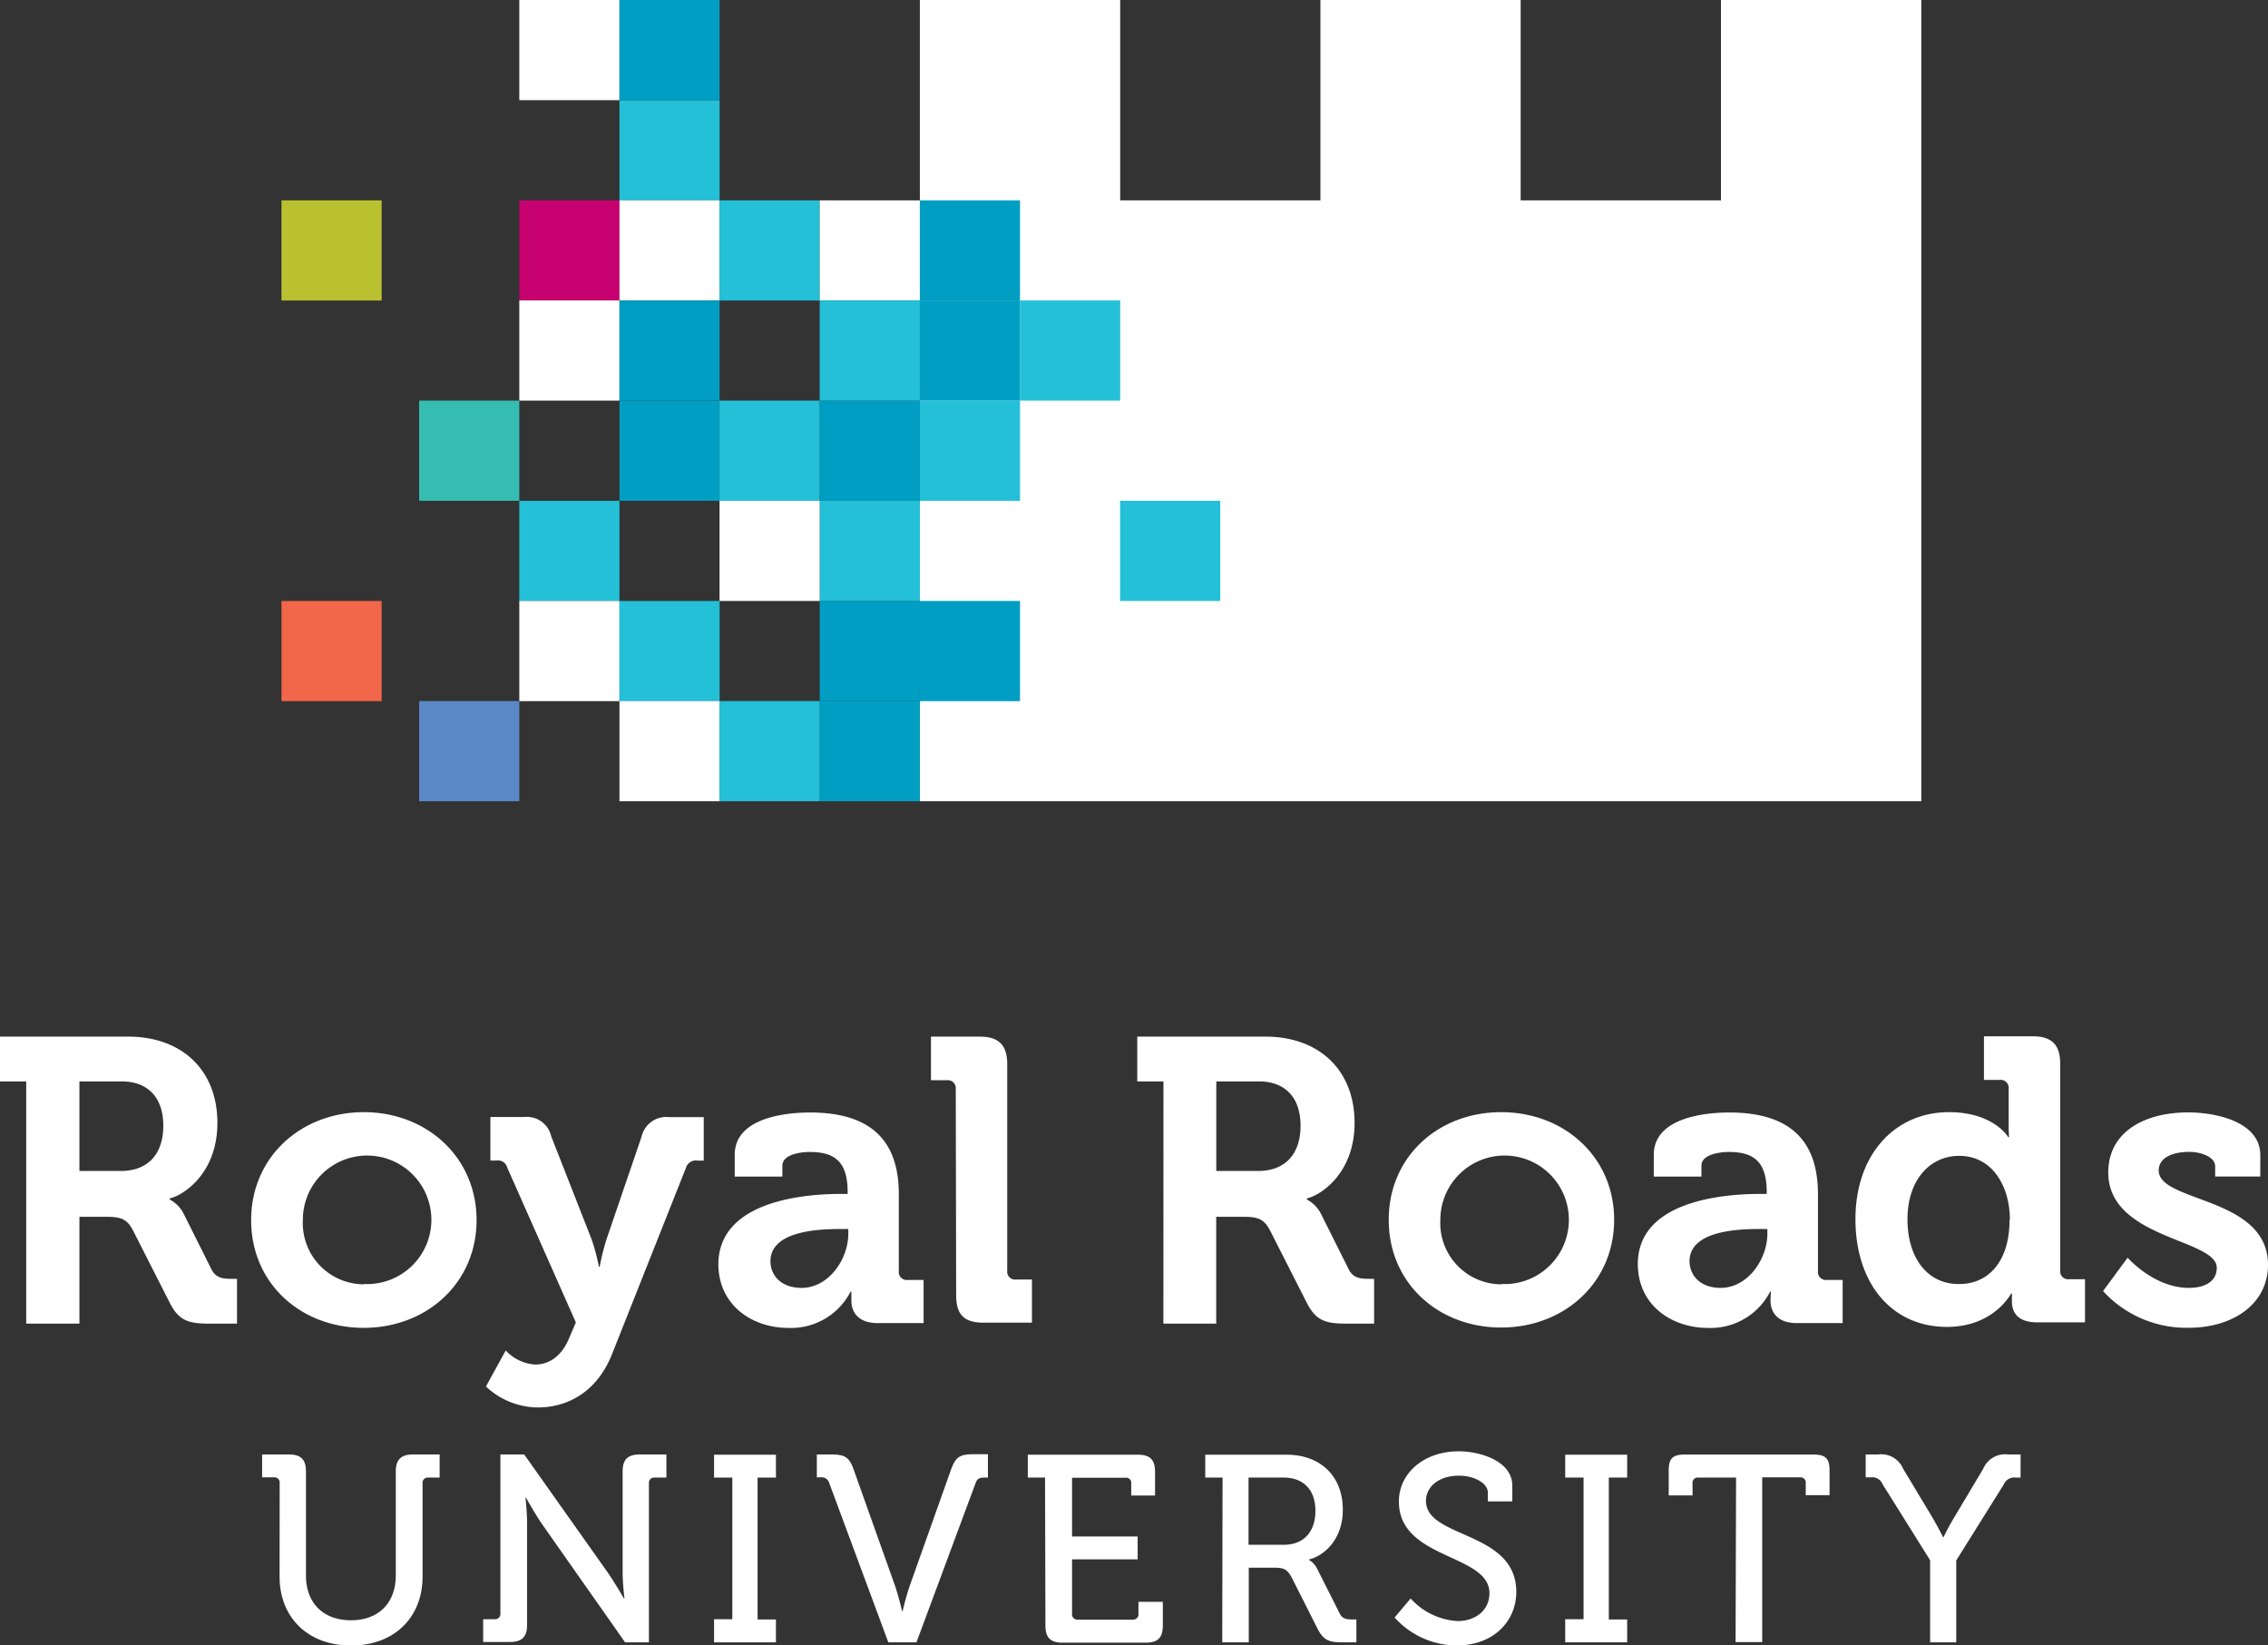 <svg xmlns="http://www.w3.org/2000/svg" viewBox="0 0 285.54 207.11"><rect x="0" y="0" width="285.54" height="207.11" fill="#333333" stroke="none"/><defs><style>.cls-1{fill:#fff;}.cls-2{fill:#23c0d7;}.cls-3{fill:#009ec2;}.cls-4{fill:#c6006f;}.cls-5{fill:#bac130;}.cls-6{fill:#36bdb2;}.cls-7{fill:#f26649;}.cls-8{fill:#5a87c6;}</style></defs><g id="Layer_2" data-name="Layer 2"><g id="RRU_Logo" data-name="RRU Logo"><path class="cls-1" d="M3.3,136.13H0v-5.64H16.15c6.6,0,11.22,4.07,11.22,10.87,0,6.5-4.47,9.19-6,9.49V151a4.09,4.09,0,0,1,1.77,1.82l3.5,7c.56,1.06,1.43,1.16,2.54,1.16h.66v5.64h-3.5c-2.69,0-3.86-.41-5-2.69l-4.62-9.09c-.76-1.42-1.52-1.67-3.4-1.67H10v13.45H3.3ZM15.23,147.4c3.35,0,5.33-2.08,5.33-5.69s-2-5.58-5.23-5.58H10V147.4Z"></path><path class="cls-1" d="M45.8,140C53.72,140,60,145.67,60,153.59s-6.29,13.56-14.21,13.56-14.17-5.59-14.17-13.56S37.93,140,45.8,140Zm0,21.63a8.09,8.09,0,1,0-7.67-8.08A7.71,7.71,0,0,0,45.8,161.67Z"></path><path class="cls-1" d="M67.37,171.77c1.78,0,3.35-1.07,4.27-3.3l.86-2L63.87,147a1.21,1.21,0,0,0-1.37-.91h-.76v-5.48H66a3.14,3.14,0,0,1,3.4,2.44L74.48,156a25.44,25.44,0,0,1,.92,3.45h.1a30.33,30.33,0,0,1,.86-3.45l4.42-12.94a3.19,3.19,0,0,1,3.45-2.44H88.6v5.48h-.77a1.29,1.29,0,0,0-1.47.91l-9.29,23.41c-1.83,4.67-5.48,6.75-9.34,6.75a9.59,9.59,0,0,1-6.55-2.64L63.67,170A5.56,5.56,0,0,0,67.37,171.77Z"></path><path class="cls-1" d="M105.91,150.29h.81v-.2c0-3.71-1.47-5.08-4.77-5.08-1.17,0-3.45.31-3.45,1.73v1.37h-6v-2.74c0-4.82,6.8-5.33,9.49-5.33,8.63,0,11.17,4.52,11.17,10.3V160a1,1,0,0,0,1.12,1.12h2v5.43h-5.79c-2.39,0-3.3-1.32-3.3-2.84,0-.66,0-1.12,0-1.12h-.1a8.43,8.43,0,0,1-7.82,4.57c-4.62,0-8.83-2.89-8.83-8.07C90.53,151,101.7,150.29,105.91,150.29Zm-5,11.83c3.46,0,5.89-3.65,5.89-6.8v-.61h-1.11c-3.35,0-8.69.46-8.69,4.06C97,160.5,98.29,162.12,100.93,162.12Z"></path><path class="cls-1" d="M120.33,137.09a1,1,0,0,0-1.12-1.11h-2v-5.49h6.14c2.39,0,3.46,1.07,3.46,3.46v26a1,1,0,0,0,1.11,1.12h2v5.43h-6.09c-2.44,0-3.45-1-3.45-3.45Z"></path><path class="cls-1" d="M146.48,136.13h-3.3v-5.64h16.14c6.6,0,11.22,4.07,11.22,10.87,0,6.5-4.47,9.19-6,9.49V151a4.09,4.09,0,0,1,1.78,1.82l3.5,7c.56,1.06,1.42,1.16,2.54,1.16H173v5.64h-3.51c-2.69,0-3.85-.41-5-2.69l-4.62-9.09c-.76-1.42-1.53-1.67-3.4-1.67h-3.35v13.45h-6.65Zm11.93,11.27c3.35,0,5.33-2.08,5.33-5.69s-2-5.58-5.23-5.58h-5.38V147.4Z"></path><path class="cls-1" d="M189,140c7.92,0,14.22,5.63,14.22,13.55s-6.3,13.56-14.22,13.56-14.16-5.59-14.16-13.56S181.1,140,189,140Zm0,21.63a8.09,8.09,0,1,0-7.66-8.08A7.71,7.71,0,0,0,189,161.67Z"></path><path class="cls-1" d="M221.62,150.29h.81v-.2c0-3.71-1.47-5.08-4.77-5.08-1.17,0-3.45.31-3.45,1.73v1.37h-6v-2.74c0-4.82,6.81-5.33,9.5-5.33,8.63,0,11.17,4.52,11.17,10.3V160a1,1,0,0,0,1.11,1.12h2v5.43h-5.78c-2.39,0-3.3-1.32-3.3-2.84,0-.66.05-1.12.05-1.12h-.1a8.43,8.43,0,0,1-7.82,4.57c-4.62,0-8.84-2.89-8.84-8.07C206.23,151,217.4,150.29,221.62,150.29Zm-5,11.83c3.45,0,5.89-3.65,5.89-6.8v-.61h-1.12c-3.35,0-8.68.46-8.68,4.06C212.73,160.5,214,162.12,216.64,162.12Z"></path><path class="cls-1" d="M245.38,140c5.63,0,7.46,3.15,7.46,3.15h.1s-.05-.66-.05-1.53v-4.57a1,1,0,0,0-1.11-1.11h-2v-5.49h6.15c2.38,0,3.45,1.07,3.45,3.46v26a1,1,0,0,0,1.12,1.12h2v5.43H256.5c-2.34,0-3.2-1.12-3.2-2.64v-1h-.1s-2.14,4.21-8.08,4.21c-7,0-11.52-5.53-11.52-13.56C233.6,145.37,238.52,140,245.38,140Zm7.66,13.5c0-4-2.08-8-6.39-8-3.56,0-6.5,2.9-6.5,8,0,4.93,2.59,8.13,6.4,8.13C249.9,161.72,253,159.28,253,153.54Z"></path><path class="cls-1" d="M267.87,158.32s3.3,3.8,7.72,3.8c2,0,3.5-.81,3.5-2.53,0-3.66-13.66-3.61-13.66-12,0-5.18,4.67-7.56,10.05-7.56,3.51,0,9.09,1.17,9.09,5.38v2.69h-5.68v-1.27c0-1.22-1.83-1.83-3.25-1.83-2.29,0-3.86.82-3.86,2.34,0,4.06,13.76,3.25,13.76,11.88,0,4.87-4.32,7.92-10,7.92a14.21,14.21,0,0,1-10.77-4.62Z"></path><path class="cls-1" d="M35.21,186.71a.66.66,0,0,0-.74-.74H33v-2.88h3.38c1.51,0,2.14.64,2.14,2.14v13.08c0,3.55,2.24,5.65,5.66,5.65s5.65-2.1,5.65-5.68V185.23c0-1.5.67-2.14,2.17-2.14h3.35V186H53.94a.66.66,0,0,0-.74.74v11.73c0,5.15-3.58,8.67-9,8.67s-9-3.52-9-8.67Z"></path><path class="cls-1" d="M60.83,203.83h1.44a.67.67,0,0,0,.73-.74v-20h3L76.55,198c.87,1.27,2,3.21,2,3.21h.07s-.23-1.87-.23-3.21V185.23c0-1.5.63-2.14,2.17-2.14h3.34V186H82.44a.66.66,0,0,0-.74.74v20h-3l-10.54-15c-.86-1.27-1.94-3.22-1.94-3.22h-.06s.2,1.91.2,3.22v12.81c0,1.5-.64,2.14-2.14,2.14H60.83Z"></path><path class="cls-1" d="M89.9,203.83h2.3V186H89.9v-2.88h7.79V186H95.38v17.86h2.31v2.88H89.9Z"></path><path class="cls-1" d="M104.41,186.71a1,1,0,0,0-1.1-.74h-.47v-2.88h1.87c1.68,0,2.24.37,2.78,1.94l5.18,14.55c.44,1.27.91,3.25.91,3.25h.06a31.39,31.39,0,0,1,.91-3.25L119.73,185c.57-1.57,1.1-1.94,2.78-1.94h1.87V186h-.47c-.6,0-.9.13-1.1.74l-7.43,20h-3.54Z"></path><path class="cls-1" d="M131.57,186H129.4v-2.88h13.88c1.5,0,2.14.64,2.14,2.14v3h-3v-1.5a.65.65,0,0,0-.73-.74h-6.72v7.39h8.26v2.88h-8.26v6.85a.67.67,0,0,0,.73.74h6.89a.67.67,0,0,0,.74-.74v-1.5h3.07v3c0,1.5-.63,2.14-2.14,2.14h-10.5c-1.5,0-2.14-.64-2.14-2.14Z"></path><path class="cls-1" d="M153.92,186h-2.18v-2.88H162c4.15,0,7.06,2.61,7.06,6.93,0,3.94-2.58,5.88-4.25,6.25v.07a2.56,2.56,0,0,1,1,1.07l2.85,5.65c.33.7.87.77,1.67.77h.44v2.88h-1.64c-1.84,0-2.51-.24-3.28-1.78l-3.21-6.35c-.6-1.11-1-1.27-2.34-1.27h-3.08v9.4h-3.34Zm7.69,8.46c2.54,0,4-1.64,4-4.28s-1.5-4.18-4-4.18h-4.42v8.46Z"></path><path class="cls-1" d="M177.6,201.22a8.6,8.6,0,0,0,5.92,2.84c2.21,0,4-1.33,4-3.51,0-5-11.4-4.18-11.4-11.54,0-3.54,3.11-6.32,7.56-6.32,2.51,0,6.72,1.14,6.72,4.35V189h-3.08v-1.1c0-1.24-1.77-2.14-3.64-2.14-2.54,0-4.15,1.4-4.15,3.17,0,4.79,11.37,3.72,11.37,11.47,0,3.62-2.81,6.73-7.49,6.73a10.55,10.55,0,0,1-7.83-3.52Z"></path><path class="cls-1" d="M197.06,203.83h2.31V186h-2.31v-2.88h7.8V186h-2.31v17.86h2.31v2.88h-7.8Z"></path><path class="cls-1" d="M218.57,186h-4.75a.65.65,0,0,0-.73.74v1.5h-3V185.1c0-1.5.5-2,2-2h16.25c1.51,0,2,.51,2,2v3.11h-3v-1.5a.66.66,0,0,0-.74-.74h-4.74v20.74h-3.35Z"></path><path class="cls-1" d="M243,196.4l-6-9.59a1.37,1.37,0,0,0-1.44-.84h-.67v-2.88h1.54a3,3,0,0,1,3.18,1.81l3.58,5.95c.77,1.31,1.44,2.65,1.44,2.65h.06s.64-1.34,1.44-2.65l3.55-5.95a3,3,0,0,1,3.17-1.81h1.54V186h-.63a1.4,1.4,0,0,0-1.47.84l-6,9.59v10.31H243Z"></path><polygon class="cls-1" points="216.67 0 216.67 25.22 191.45 25.22 191.45 0 166.24 0 166.24 25.22 141.03 25.22 141.03 0 115.81 0 115.81 100.86 241.89 100.86 241.89 0 216.67 0"></polygon><rect class="cls-2" x="77.99" y="12.61" width="12.61" height="12.61"></rect><rect class="cls-1" x="65.38" width="12.61" height="12.61"></rect><rect class="cls-3" x="77.99" width="12.61" height="12.61"></rect><rect class="cls-4" x="65.38" y="25.22" width="12.61" height="12.61"></rect><rect class="cls-1" x="77.99" y="25.22" width="12.61" height="12.61"></rect><rect class="cls-1" x="65.38" y="37.82" width="12.61" height="12.61"></rect><rect class="cls-3" x="77.99" y="37.82" width="12.61" height="12.61"></rect><rect class="cls-2" x="90.59" y="25.22" width="12.61" height="12.61"></rect><rect class="cls-5" x="35.44" y="25.22" width="12.61" height="12.61"></rect><rect class="cls-1" x="103.2" y="25.22" width="12.61" height="12.61"></rect><rect class="cls-3" x="115.81" y="25.22" width="12.61" height="12.61"></rect><rect class="cls-2" x="128.42" y="37.82" width="12.61" height="12.61"></rect><rect class="cls-3" x="115.81" y="75.65" width="12.61" height="12.61"></rect><rect class="cls-3" x="103.2" y="88.25" width="12.61" height="12.61"></rect><rect class="cls-3" x="103.2" y="75.65" width="12.61" height="12.61"></rect><rect class="cls-2" x="103.2" y="63.04" width="12.61" height="12.61"></rect><rect class="cls-2" x="115.81" y="50.43" width="12.61" height="12.61"></rect><rect class="cls-3" x="115.81" y="37.82" width="12.61" height="12.61"></rect><rect class="cls-3" x="103.2" y="50.43" width="12.61" height="12.61"></rect><rect class="cls-2" x="103.2" y="37.82" width="12.61" height="12.61"></rect><rect class="cls-3" x="77.99" y="50.43" width="12.61" height="12.61"></rect><rect class="cls-6" x="52.77" y="50.43" width="12.61" height="12.61"></rect><rect class="cls-2" x="90.59" y="50.43" width="12.61" height="12.61"></rect><rect class="cls-2" x="65.38" y="63.04" width="12.61" height="12.61"></rect><rect class="cls-1" x="65.38" y="75.65" width="12.61" height="12.61"></rect><rect class="cls-2" x="77.99" y="75.65" width="12.61" height="12.61"></rect><rect class="cls-7" x="35.44" y="75.65" width="12.61" height="12.61"></rect><rect class="cls-1" x="90.59" y="63.04" width="12.61" height="12.61"></rect><rect class="cls-1" x="77.99" y="88.25" width="12.61" height="12.61"></rect><rect class="cls-2" x="90.59" y="88.25" width="12.61" height="12.61"></rect><rect class="cls-8" x="52.77" y="88.25" width="12.61" height="12.61"></rect><rect class="cls-2" x="141.02" y="63.04" width="12.61" height="12.61"></rect></g></g></svg>
